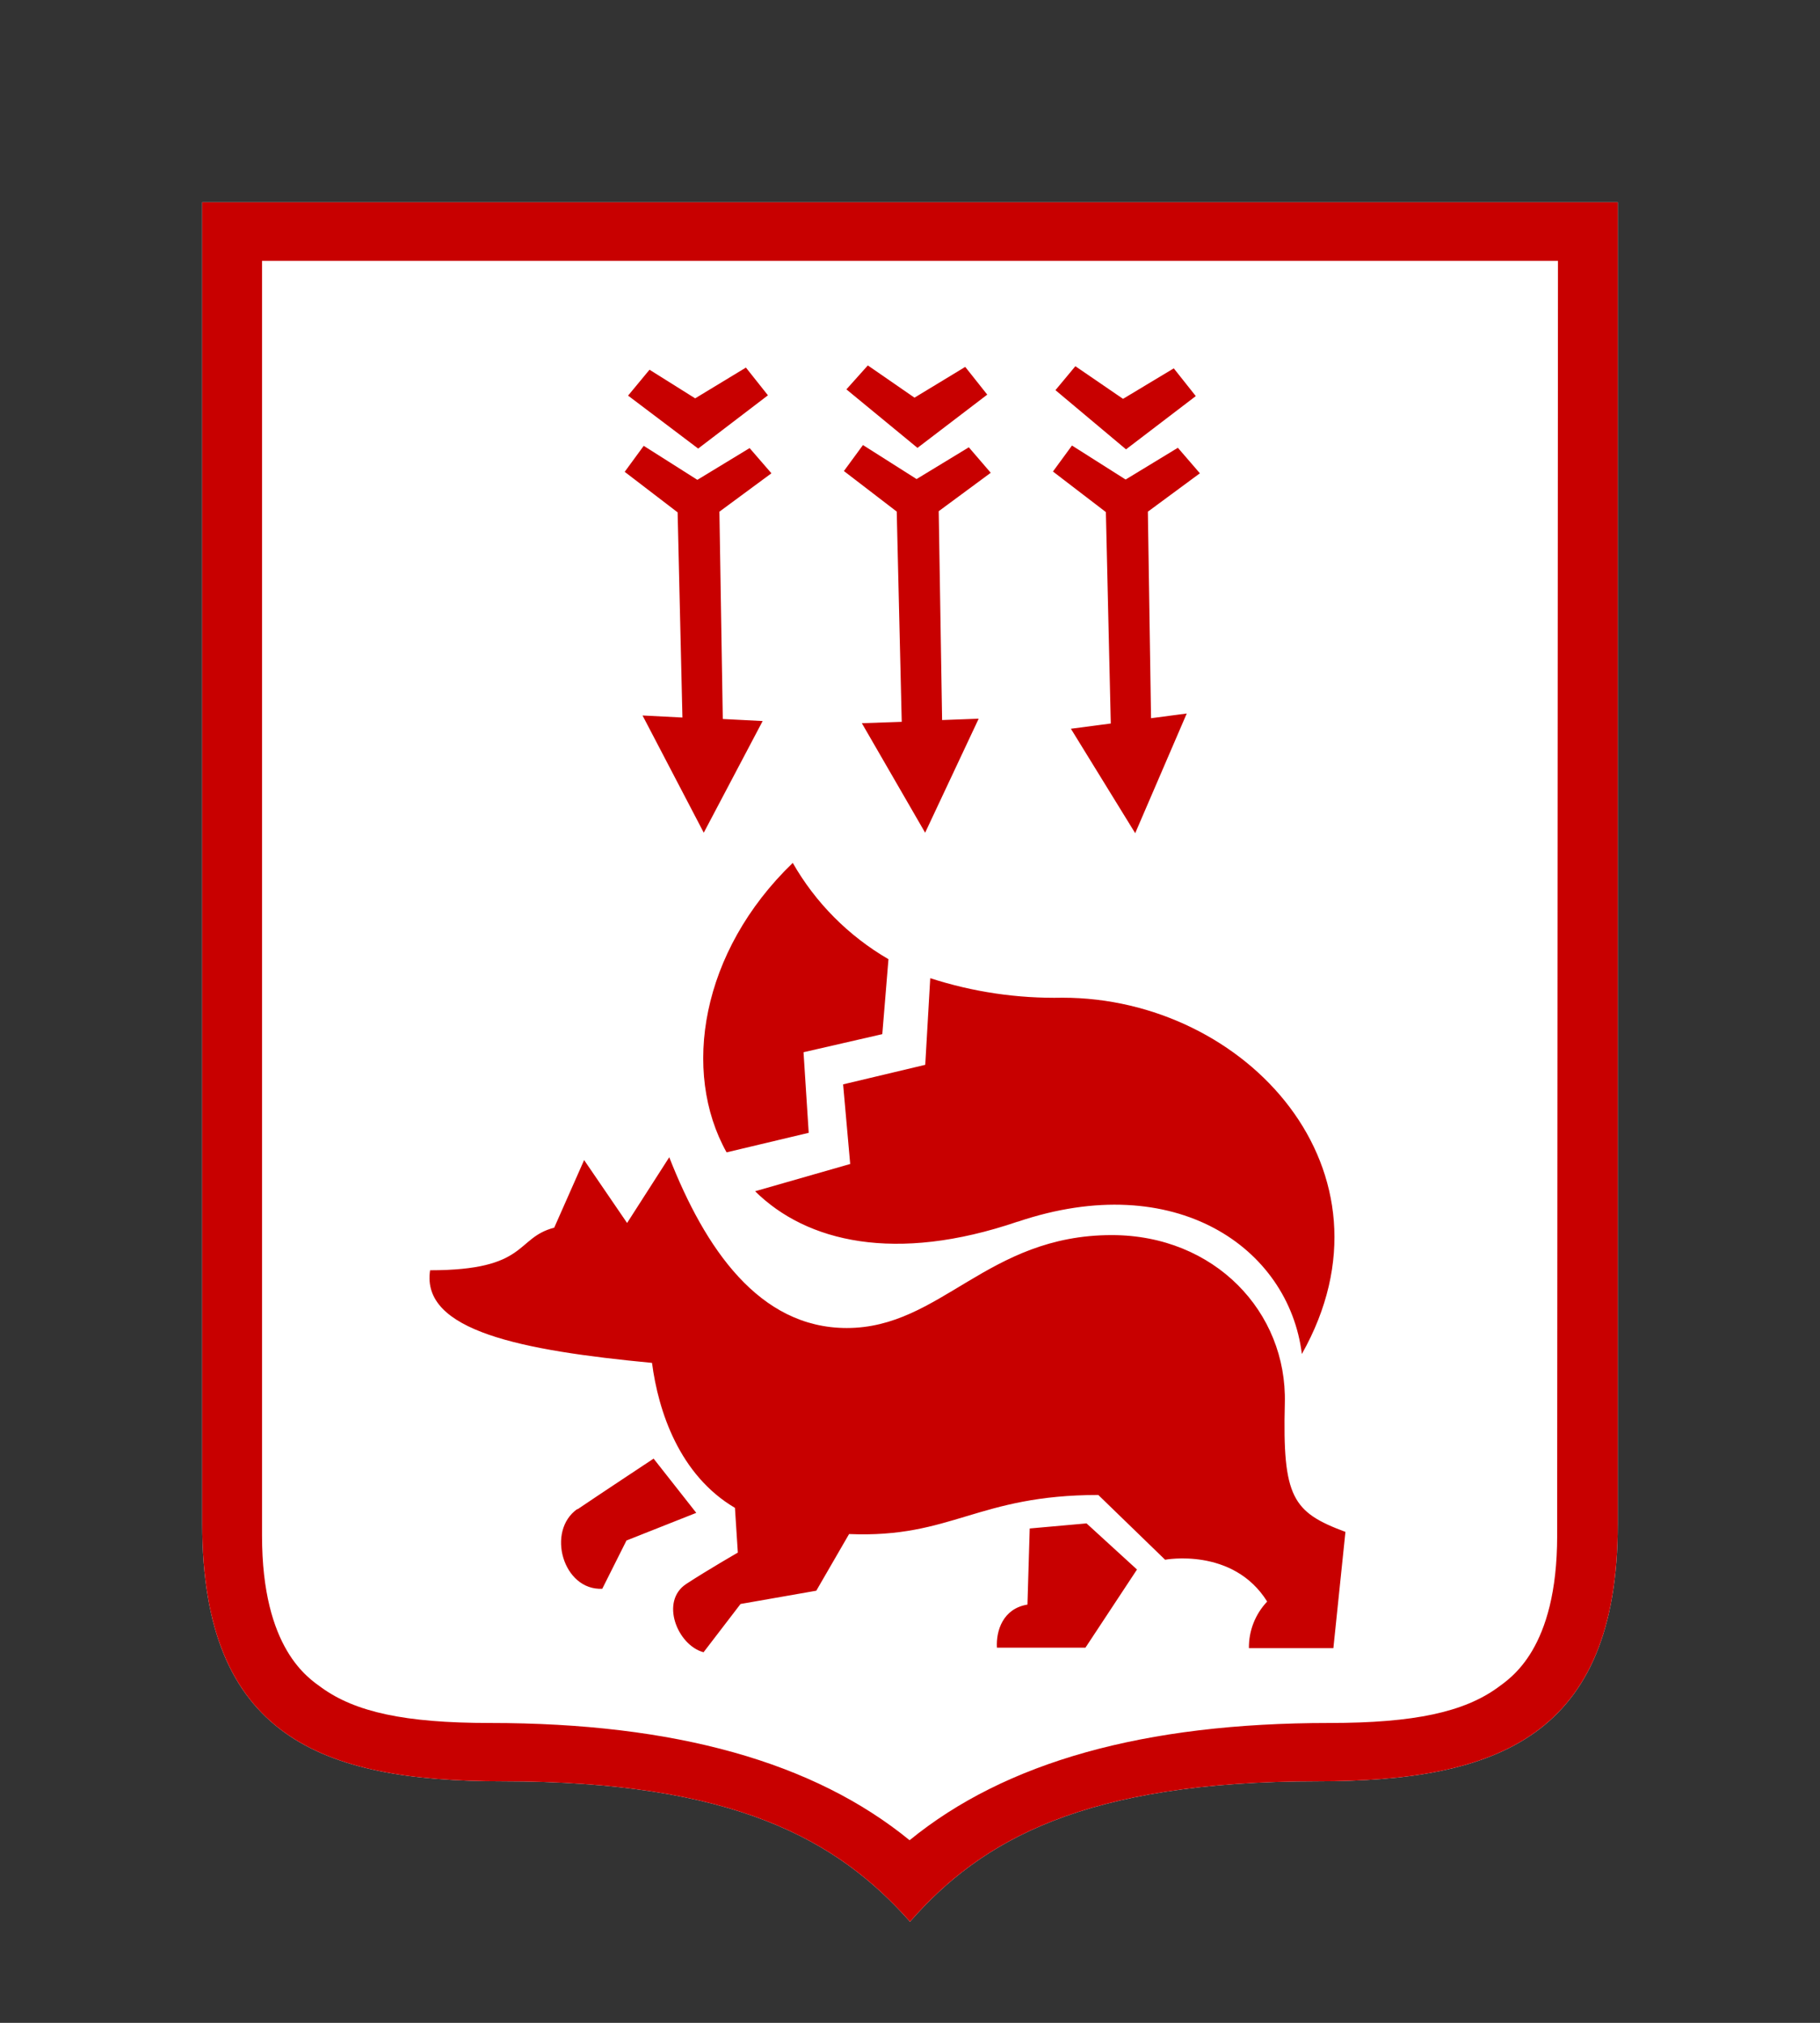 <svg width="72" height="80" viewBox="0 0 72 80" fill="none" xmlns="http://www.w3.org/2000/svg">
<rect x="0" y="0" width="72" height="80" fill="#333333" stroke="none"/>
<path fill-rule="evenodd" clip-rule="evenodd" d="M52.133 70.448C42.894 70.448 38.836 72.766 36 76C33.129 72.762 29.051 70.448 19.866 70.448C12.732 70.448 8 68.69 8 60.271V8H64V60.275C64 68.69 59.212 70.448 52.133 70.448Z" fill="white"/>
<path fill-rule="evenodd" clip-rule="evenodd" d="M52.133 70.448C42.894 70.448 38.836 72.766 36 76C33.129 72.762 29.051 70.448 19.866 70.448C12.732 70.448 8 68.69 8 60.271V8H64V60.275C64 68.69 59.212 70.448 52.133 70.448ZM61.634 10.318H10.366V60.739C10.366 65.228 12.216 66.376 12.732 66.751C14.057 67.701 15.994 68.141 19.378 68.141C26.713 68.141 32.198 69.687 35.984 72.778C39.77 69.687 45.256 68.141 52.591 68.141C55.975 68.141 57.911 67.701 59.236 66.751C59.757 66.364 61.602 65.228 61.602 60.739L61.634 10.318ZM49.408 65.182C49.398 64.499 49.657 63.839 50.13 63.339C48.781 61.179 46.092 61.685 46.092 61.685L43.45 59.124C38.658 59.124 37.66 60.839 33.59 60.669L32.293 62.91L29.296 63.435L27.833 65.344C26.796 65.066 26.098 63.323 27.154 62.639C28.018 62.075 29.189 61.403 29.189 61.403L29.075 59.634C26.874 58.336 26.042 55.809 25.794 53.9C20.643 53.409 16.645 52.637 17.015 50.237C20.919 50.237 20.371 48.955 21.925 48.553L23.108 45.879L24.808 48.367L26.476 45.767C27.888 49.368 30.025 52.521 33.5 52.521C37.222 52.521 39.044 48.846 43.982 48.846C48.048 48.846 50.923 51.887 50.828 55.496C50.733 59.224 51.136 59.807 53.226 60.584L52.749 65.182H49.408ZM40.251 48.317C35.428 49.959 31.914 49.128 29.872 47.112L33.634 46.034L33.354 42.885L36.603 42.112L36.801 38.685C38.489 39.233 40.26 39.494 42.038 39.458C49.29 39.458 55.588 46.312 51.502 53.548C50.986 49.356 46.506 46.208 40.263 48.317H40.251ZM45.536 28.404L46.948 28.218L44.909 32.951L42.365 28.821L43.943 28.613L43.749 20.252L41.655 18.648L42.408 17.62L44.53 18.965L46.597 17.709L47.468 18.718L45.41 20.236L45.536 28.404ZM41.754 15.43L42.542 14.483L44.428 15.774L46.435 14.568L47.306 15.665L44.546 17.771L41.754 15.43ZM37.27 28.477L38.717 28.423L36.599 32.932L34.095 28.601L35.673 28.547L35.475 20.232L33.385 18.629L34.139 17.601L36.26 18.946L38.327 17.69L39.194 18.698L37.136 20.217L37.27 28.477ZM33.484 15.399L34.332 14.452L36.178 15.727L38.185 14.51L39.056 15.607L36.296 17.713L33.484 15.399ZM34.904 40.899L31.788 41.614L31.993 44.801L28.744 45.574C26.961 42.386 27.718 37.638 31.362 34.126C32.26 35.7 33.566 37.015 35.148 37.935L34.904 40.899ZM28.594 28.435L30.171 28.516L27.841 32.932L25.419 28.296L26.997 28.377L26.807 20.263L24.713 18.66L25.466 17.632L27.588 18.977L29.655 17.721L30.518 18.718L28.46 20.236L28.594 28.435ZM24.847 15.646L25.695 14.622L27.501 15.754L29.509 14.537L30.38 15.634L27.62 17.74L24.847 15.646ZM22.844 59.692C23.566 59.201 25.857 57.686 25.857 57.686L27.545 59.831L24.784 60.924L23.826 62.833C22.276 62.91 21.594 60.545 22.844 59.676V59.692ZM40.646 63.474L40.736 60.449L42.984 60.248L44.98 62.072L42.941 65.162H39.439C39.399 64.498 39.675 63.617 40.646 63.459V63.474Z" fill="#C80000"/>
</svg>

